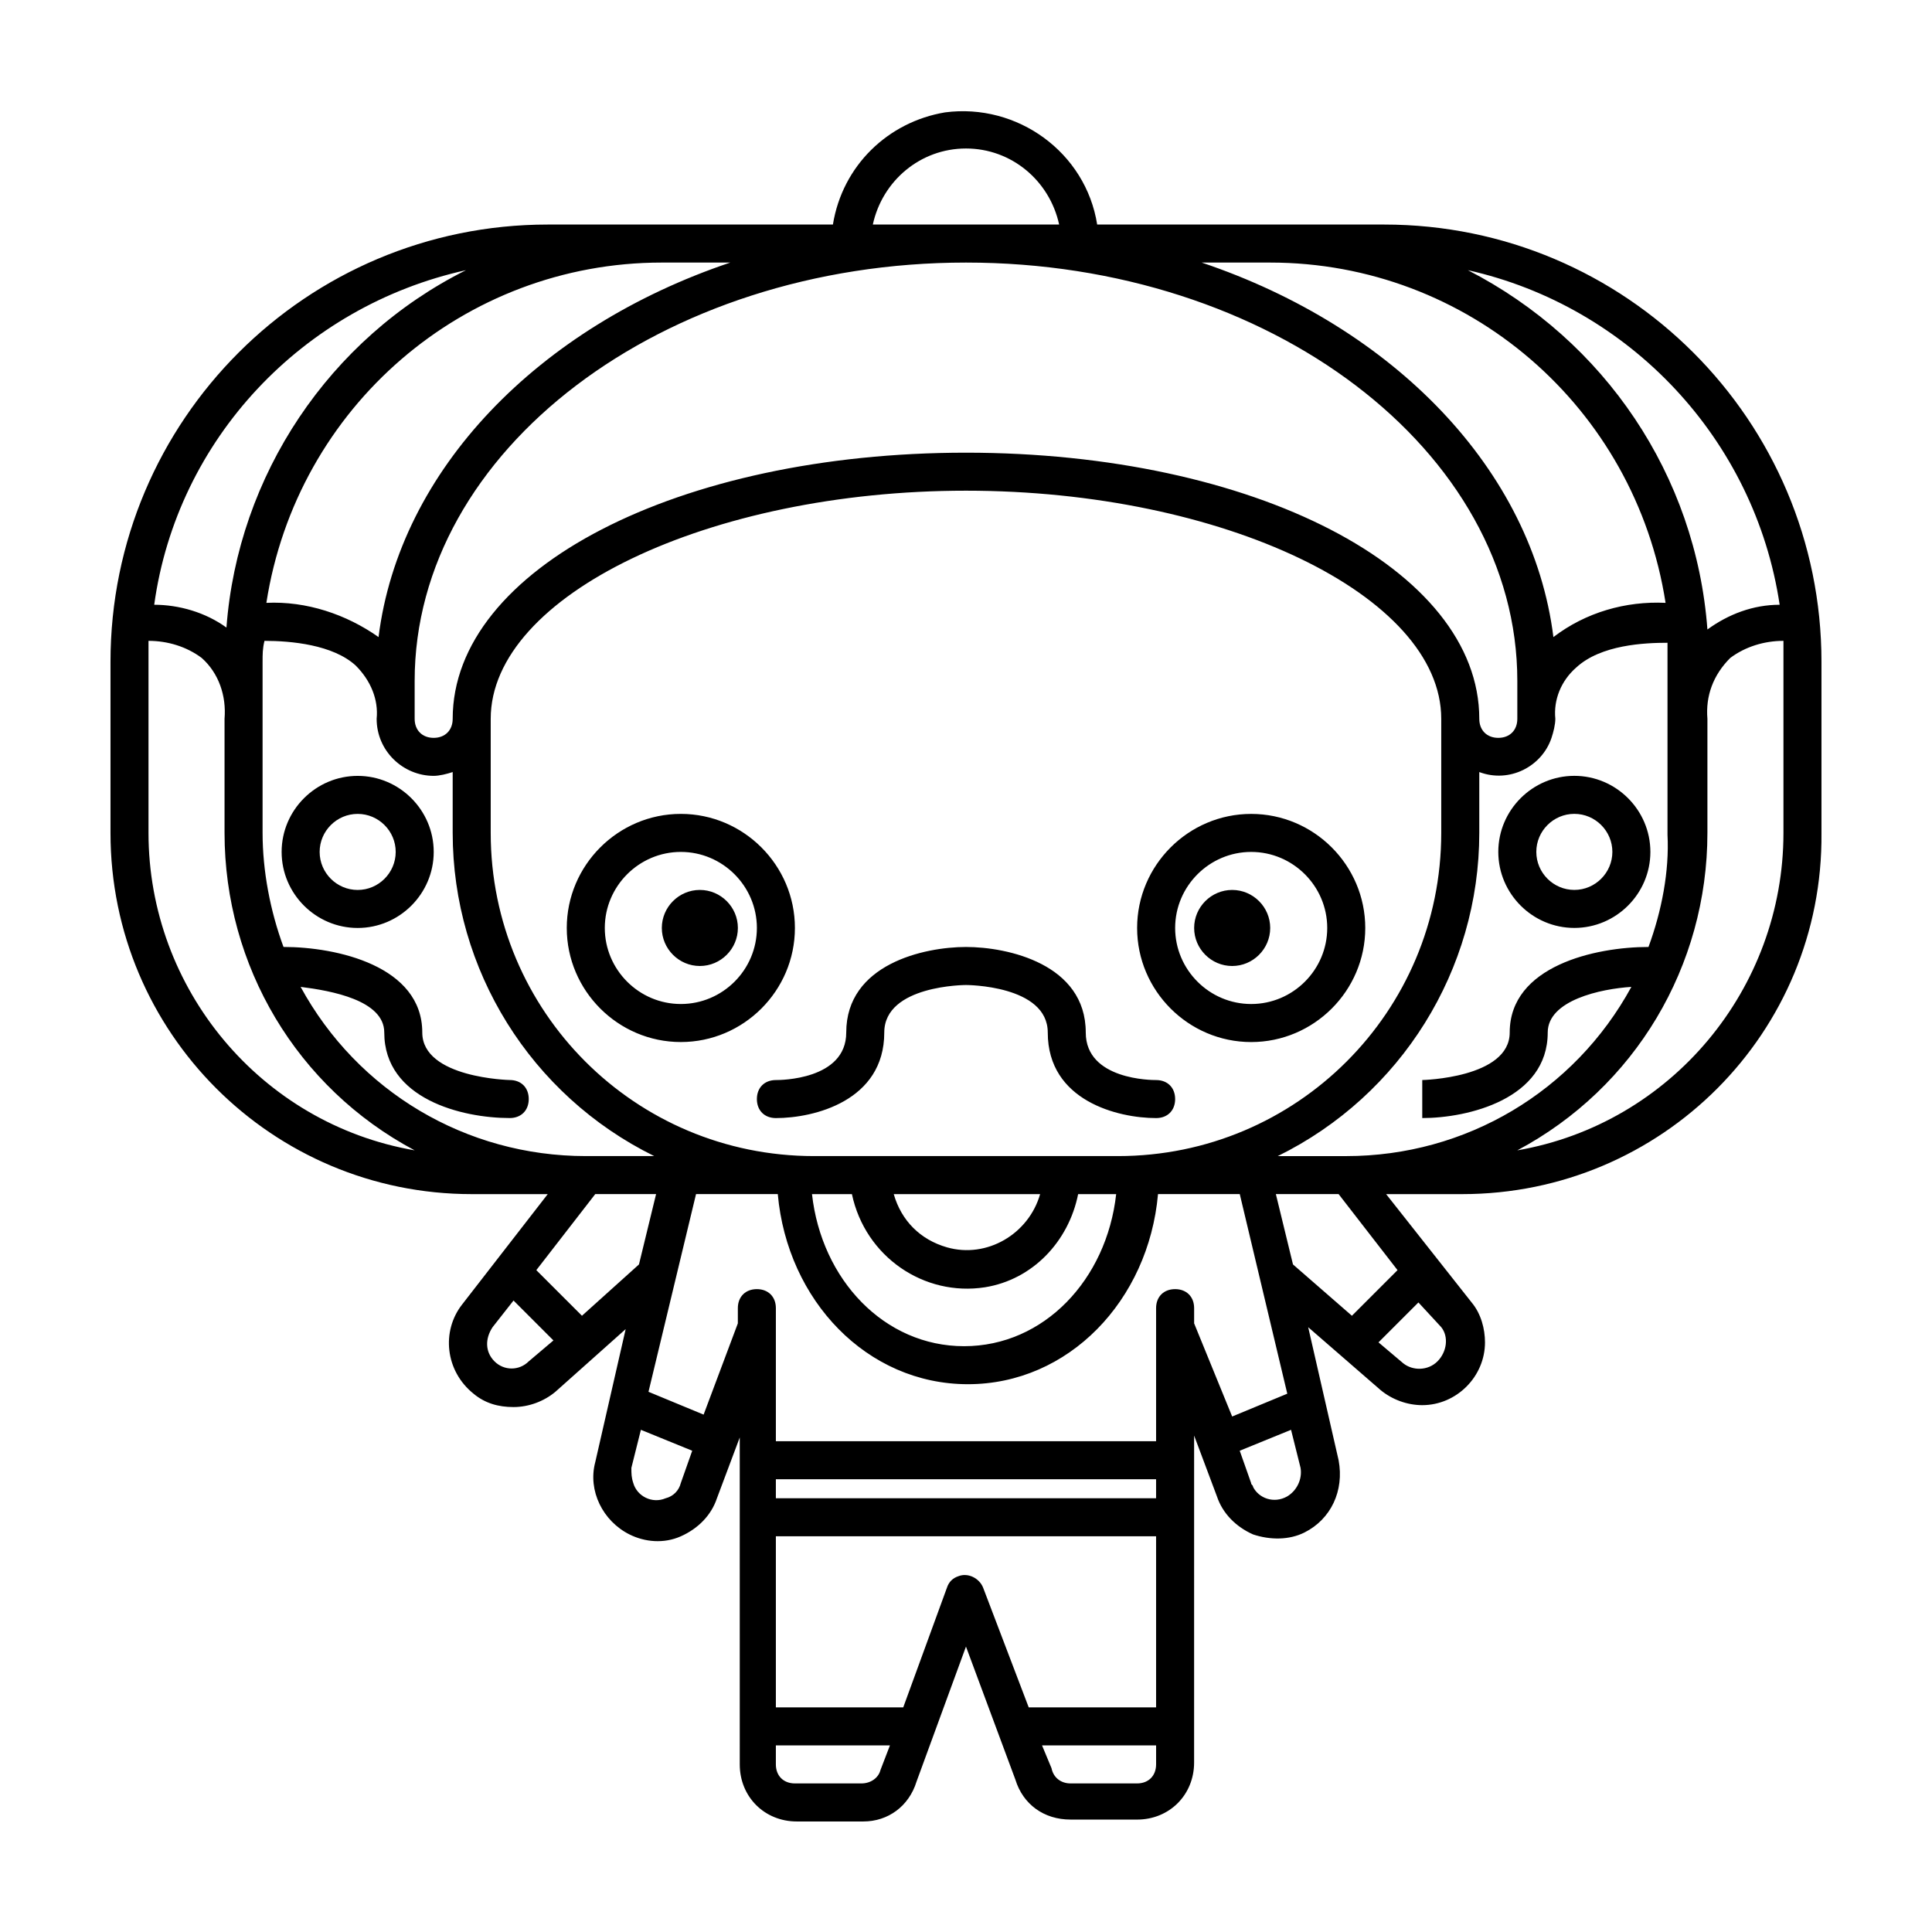 <?xml version="1.0" encoding="UTF-8"?>
<!-- Uploaded to: ICON Repo, www.svgrepo.com, Generator: ICON Repo Mixer Tools -->
<svg fill="#000000" width="800px" height="800px" version="1.1" viewBox="144 144 512 512" xmlns="http://www.w3.org/2000/svg">
 <path d="m354.66 389.92c0-16.625-13.602-30.23-30.23-30.23-16.625 0-30.23 13.602-30.23 30.23 0 16.625 13.602 30.23 30.23 30.23 16.629 0 30.23-13.605 30.23-30.23zm-30.23 20.152c-11.082 0-20.152-9.07-20.152-20.152s9.07-20.152 20.152-20.152 20.152 9.07 20.152 20.152c0 11.086-9.066 20.152-20.152 20.152zm15.117-20.152c0 5.543-4.535 10.078-10.078 10.078-5.543 0-10.078-4.535-10.078-10.078s4.535-10.078 10.078-10.078c5.543 0.004 10.078 4.535 10.078 10.078zm115.88 45.344c0 3.023-2.016 5.039-5.039 5.039-10.078 0-28.719-4.535-28.719-22.672 0-12.594-21.664-12.594-21.664-12.594s-21.664 0-21.664 12.594c0 18.137-18.641 22.672-28.719 22.672-3.023 0-5.039-2.016-5.039-5.039s2.016-5.039 5.039-5.039c1.008 0 18.641 0 18.641-12.594 0-18.137 20.656-22.672 31.738-22.672 11.082 0 31.738 4.535 31.738 22.672 0 12.594 17.633 12.594 18.641 12.594 3.031 0 5.047 2.016 5.047 5.039zm20.152-75.57c-16.625 0-30.23 13.602-30.23 30.23 0 16.625 13.602 30.23 30.23 30.23 16.625 0 30.23-13.602 30.23-30.23-0.004-16.629-13.605-30.23-30.23-30.23zm0 50.379c-11.082 0-20.152-9.07-20.152-20.152s9.07-20.152 20.152-20.152c11.082 0 20.152 9.07 20.152 20.152 0 11.086-9.07 20.152-20.152 20.152zm5.039-20.152c0 5.543-4.535 10.078-10.078 10.078s-10.078-4.535-10.078-10.078 4.535-10.078 10.078-10.078c5.543 0.004 10.078 4.535 10.078 10.078zm-241.83-40.305c-11.082 0-20.152 9.07-20.152 20.152s9.07 20.152 20.152 20.152 20.152-9.07 20.152-20.152-9.07-20.152-20.152-20.152zm0 30.23c-5.543 0-10.078-4.535-10.078-10.078s4.535-10.078 10.078-10.078 10.078 4.535 10.078 10.078c-0.004 5.543-4.539 10.078-10.078 10.078zm272.05-176.34h-76.074c-3.023-19.145-21.16-32.242-40.305-29.727-15.113 2.519-27.207 14.105-29.727 29.727h-75.57c-63.984 0-115.88 51.895-115.88 115.88v45.344c0 52.898 42.824 95.723 95.723 95.723h20.152l-22.672 29.223c-5.543 7.055-4.535 17.633 3.023 23.68 3.023 2.519 6.551 3.527 10.578 3.527 4.031 0 8.062-1.512 11.082-4.031l18.641-16.625-8.062 35.266c-2.016 7.559 2.016 15.617 9.07 19.145 4.031 2.016 9.07 2.519 13.602 0.504 4.535-2.016 8.062-5.543 9.574-10.078l6.047-16.121 0.004 86.652c0 8.566 6.551 15.113 15.113 15.113h17.633c6.551 0 12.09-4.031 14.105-10.578l13.098-35.77 13.098 35.266c2.016 6.551 7.559 10.578 14.609 10.578l17.637 0.004c8.566 0 15.113-6.551 15.113-15.113l0.004-86.656 6.047 16.121c1.512 4.535 5.039 8.062 9.574 10.078 4.535 1.512 9.574 1.512 13.602-0.504 7.055-3.527 10.578-11.082 9.07-19.145l-8.062-35.266 19.145 16.625c3.023 2.519 7.055 4.031 11.082 4.031 9.07 0 16.625-7.559 16.625-16.625 0-3.527-1.008-7.559-3.527-10.578l-22.672-28.723h20.152c52.898 0 95.723-42.824 95.219-95.723v-45.344c0-63.984-51.891-115.88-115.88-115.88zm104.79 100.76c-7.055 0-13.602 2.519-19.145 6.551-3.023-40.809-27.207-76.578-63.48-95.219 42.824 9.57 76.074 44.836 82.625 88.668zm-34.762 90.688c-14.105 0-36.777 5.039-36.777 22.672 0 12.09-23.176 12.594-23.176 12.594v10.078c12.09 0 33.25-5.039 33.25-22.672 0-8.566 14.105-11.586 22.168-12.09-15.113 27.711-43.832 44.84-75.57 44.84h-18.137c32.746-16.125 53.402-49.375 53.402-85.652v-16.121c8.062 3.023 16.625-1.512 19.145-9.07 0.504-1.512 1.008-3.527 1.008-5.039-0.504-5.039 1.512-10.078 5.543-13.602 6.551-6.047 18.137-6.551 24.184-6.551v5.543 45.344c0.5 9.574-1.512 20.152-5.039 29.727zm-281.63 55.418c-31.738 0-60.457-17.129-75.57-44.84 8.062 1.008 22.168 3.527 22.168 12.09 0 17.633 20.656 22.672 33.25 22.672 3.023 0 5.039-2.016 5.039-5.039 0-3.023-2.016-5.039-5.039-5.039 0 0-23.176-0.504-23.176-12.594 0-17.633-22.672-22.672-36.777-22.672-3.527-9.574-5.543-20.152-5.543-30.23v-45.344c0-2.016 0-3.527 0.504-5.543 7.055 0 18.137 1.008 24.184 6.551 4.027 4.035 6.043 9.074 5.539 14.113 0 8.566 7.055 15.113 15.113 15.113 1.512 0 3.527-0.504 5.039-1.008v16.121c0 36.273 20.656 69.527 53.402 85.648zm100.76-236.79c80.609 0 146.11 49.879 146.11 110.84v10.078c0 3.023-2.016 5.039-5.039 5.039-3.023 0-5.039-2.016-5.039-5.039 0-39.801-59.953-70.535-136.03-70.535s-136.03 30.73-136.03 70.535c0 3.023-2.016 5.039-5.039 5.039-3.023 0-5.039-2.016-5.039-5.039v-10.078c0-60.965 65.496-110.84 146.11-110.84zm40.305 236.79h-80.609c-47.359 0-85.648-38.289-85.648-85.648v-30.23c0-32.746 57.938-60.457 125.95-60.457s125.95 27.711 125.95 60.457v30.23c-0.004 47.359-38.293 85.648-85.648 85.648zm-20.656 10.078c-3.023 10.578-14.105 17.129-24.688 14.105-7.055-2.016-12.09-7.055-14.105-14.105zm-49.879 0c3.527 16.625 19.145 27.207 35.266 24.688 12.594-2.016 22.168-12.09 24.688-24.688h10.078c-2.519 22.672-19.145 40.305-40.305 40.305s-37.785-17.633-40.305-40.305zm215.63-156.69c-10.578-0.504-21.16 2.519-29.727 9.07-5.543-44.336-42.32-82.121-93.203-99.25h18.137c52.395 0 96.73 38.289 104.79 90.18zm-185.4-120.41c12.09 0 22.168 8.566 24.688 20.152h-49.375c2.519-11.586 12.594-20.152 24.688-20.152zm-62.473 30.23c-50.883 17.129-87.664 54.914-93.203 99.25-8.566-6.047-19.145-9.574-29.727-9.07 8.059-51.891 52.395-90.18 104.79-90.18zm-70.031 2.016c-36.273 18.137-60.457 54.41-63.48 94.715-5.539-4.031-12.594-6.047-19.145-6.047 6.047-43.832 39.297-79.098 82.625-88.668zm-84.137 149.12v-45.344-5.543c5.039 0 10.078 1.512 14.105 4.535 4.535 4.031 6.551 10.078 6.047 16.121v30.23c0 35.266 19.145 67.512 50.383 84.137-40.809-7.051-70.535-42.824-70.535-84.137zm91.695 140.06c-2.519-2.519-2.519-6.047-0.504-9.07l5.543-7.055 10.578 10.578-6.551 5.547c-2.519 2.519-6.547 2.519-9.066 0zm23.176-12.09-12.094-12.09 15.617-20.152h16.121l-4.535 18.641zm22.168 48.367c-3.527 1.512-7.559-0.504-8.566-4.031-0.504-1.512-0.504-2.519-0.504-4.031l2.519-10.078 13.602 5.543-3.023 8.566c-0.504 2.016-2.016 3.527-4.027 4.031zm29.219-5.039h100.76v5.039h-100.76zm22.672 80.609h-17.633c-3.023 0-5.039-2.016-5.039-5.039v-5.039h30.23l-2.519 6.551c-0.504 2.016-2.519 3.527-5.039 3.527zm73.051 0h-17.633c-2.519 0-4.535-1.512-5.039-4.031l-2.516-6.047h30.23v5.039c-0.004 3.023-2.019 5.039-5.043 5.039zm5.039-60.457v40.305h-33.754l-12.09-31.738c-1.008-2.519-4.031-4.031-6.551-3.023-1.512 0.504-2.519 1.512-3.023 3.023l-11.59 31.738h-33.754v-45.344h100.76zm5.039-70.535c-3.023 0-5.039 2.016-5.039 5.039v35.266h-100.76v-35.266c0-3.023-2.016-5.039-5.039-5.039s-5.039 2.016-5.039 5.039v4.031l-9.07 24.184-14.609-6.047 12.598-52.395h21.664c2.519 28.215 23.68 50.383 50.383 50.383s47.863-22.168 50.383-50.383h21.664l12.594 52.898-14.609 6.047-10.078-24.688v-4.031c0-3.023-2.016-5.039-5.039-5.039zm29.723 54.918c-3.527 2.016-7.559 0.504-9.07-2.519 0-0.504-0.504-0.504-0.504-1.008l-3.023-8.566 13.602-5.543 2.519 10.078c0.508 3.023-1.004 6.047-3.523 7.559zm-3.019-80.105h16.625l15.617 20.152-12.09 12.09-15.617-13.602zm42.82 44.332c-2.519 2.519-6.551 2.519-9.07 0.504l-6.551-5.543 10.578-10.578 6.051 6.551c2.016 2.519 1.512 6.551-1.008 9.066zm91.695-140.06c0 41.312-29.727 77.082-70.535 84.137 31.238-16.625 50.383-48.867 50.383-84.137v-30.23c-0.504-6.047 1.512-11.586 6.047-16.121 4.031-3.023 9.07-4.535 14.105-4.535v5.543zm-55.418-15.113c-11.082 0-20.152 9.07-20.152 20.152s9.07 20.152 20.152 20.152 20.152-9.07 20.152-20.152-9.07-20.152-20.152-20.152zm0 30.23c-5.543 0-10.078-4.535-10.078-10.078s4.535-10.078 10.078-10.078 10.078 4.535 10.078 10.078c-0.004 5.543-4.539 10.078-10.078 10.078z"/>
</svg>
